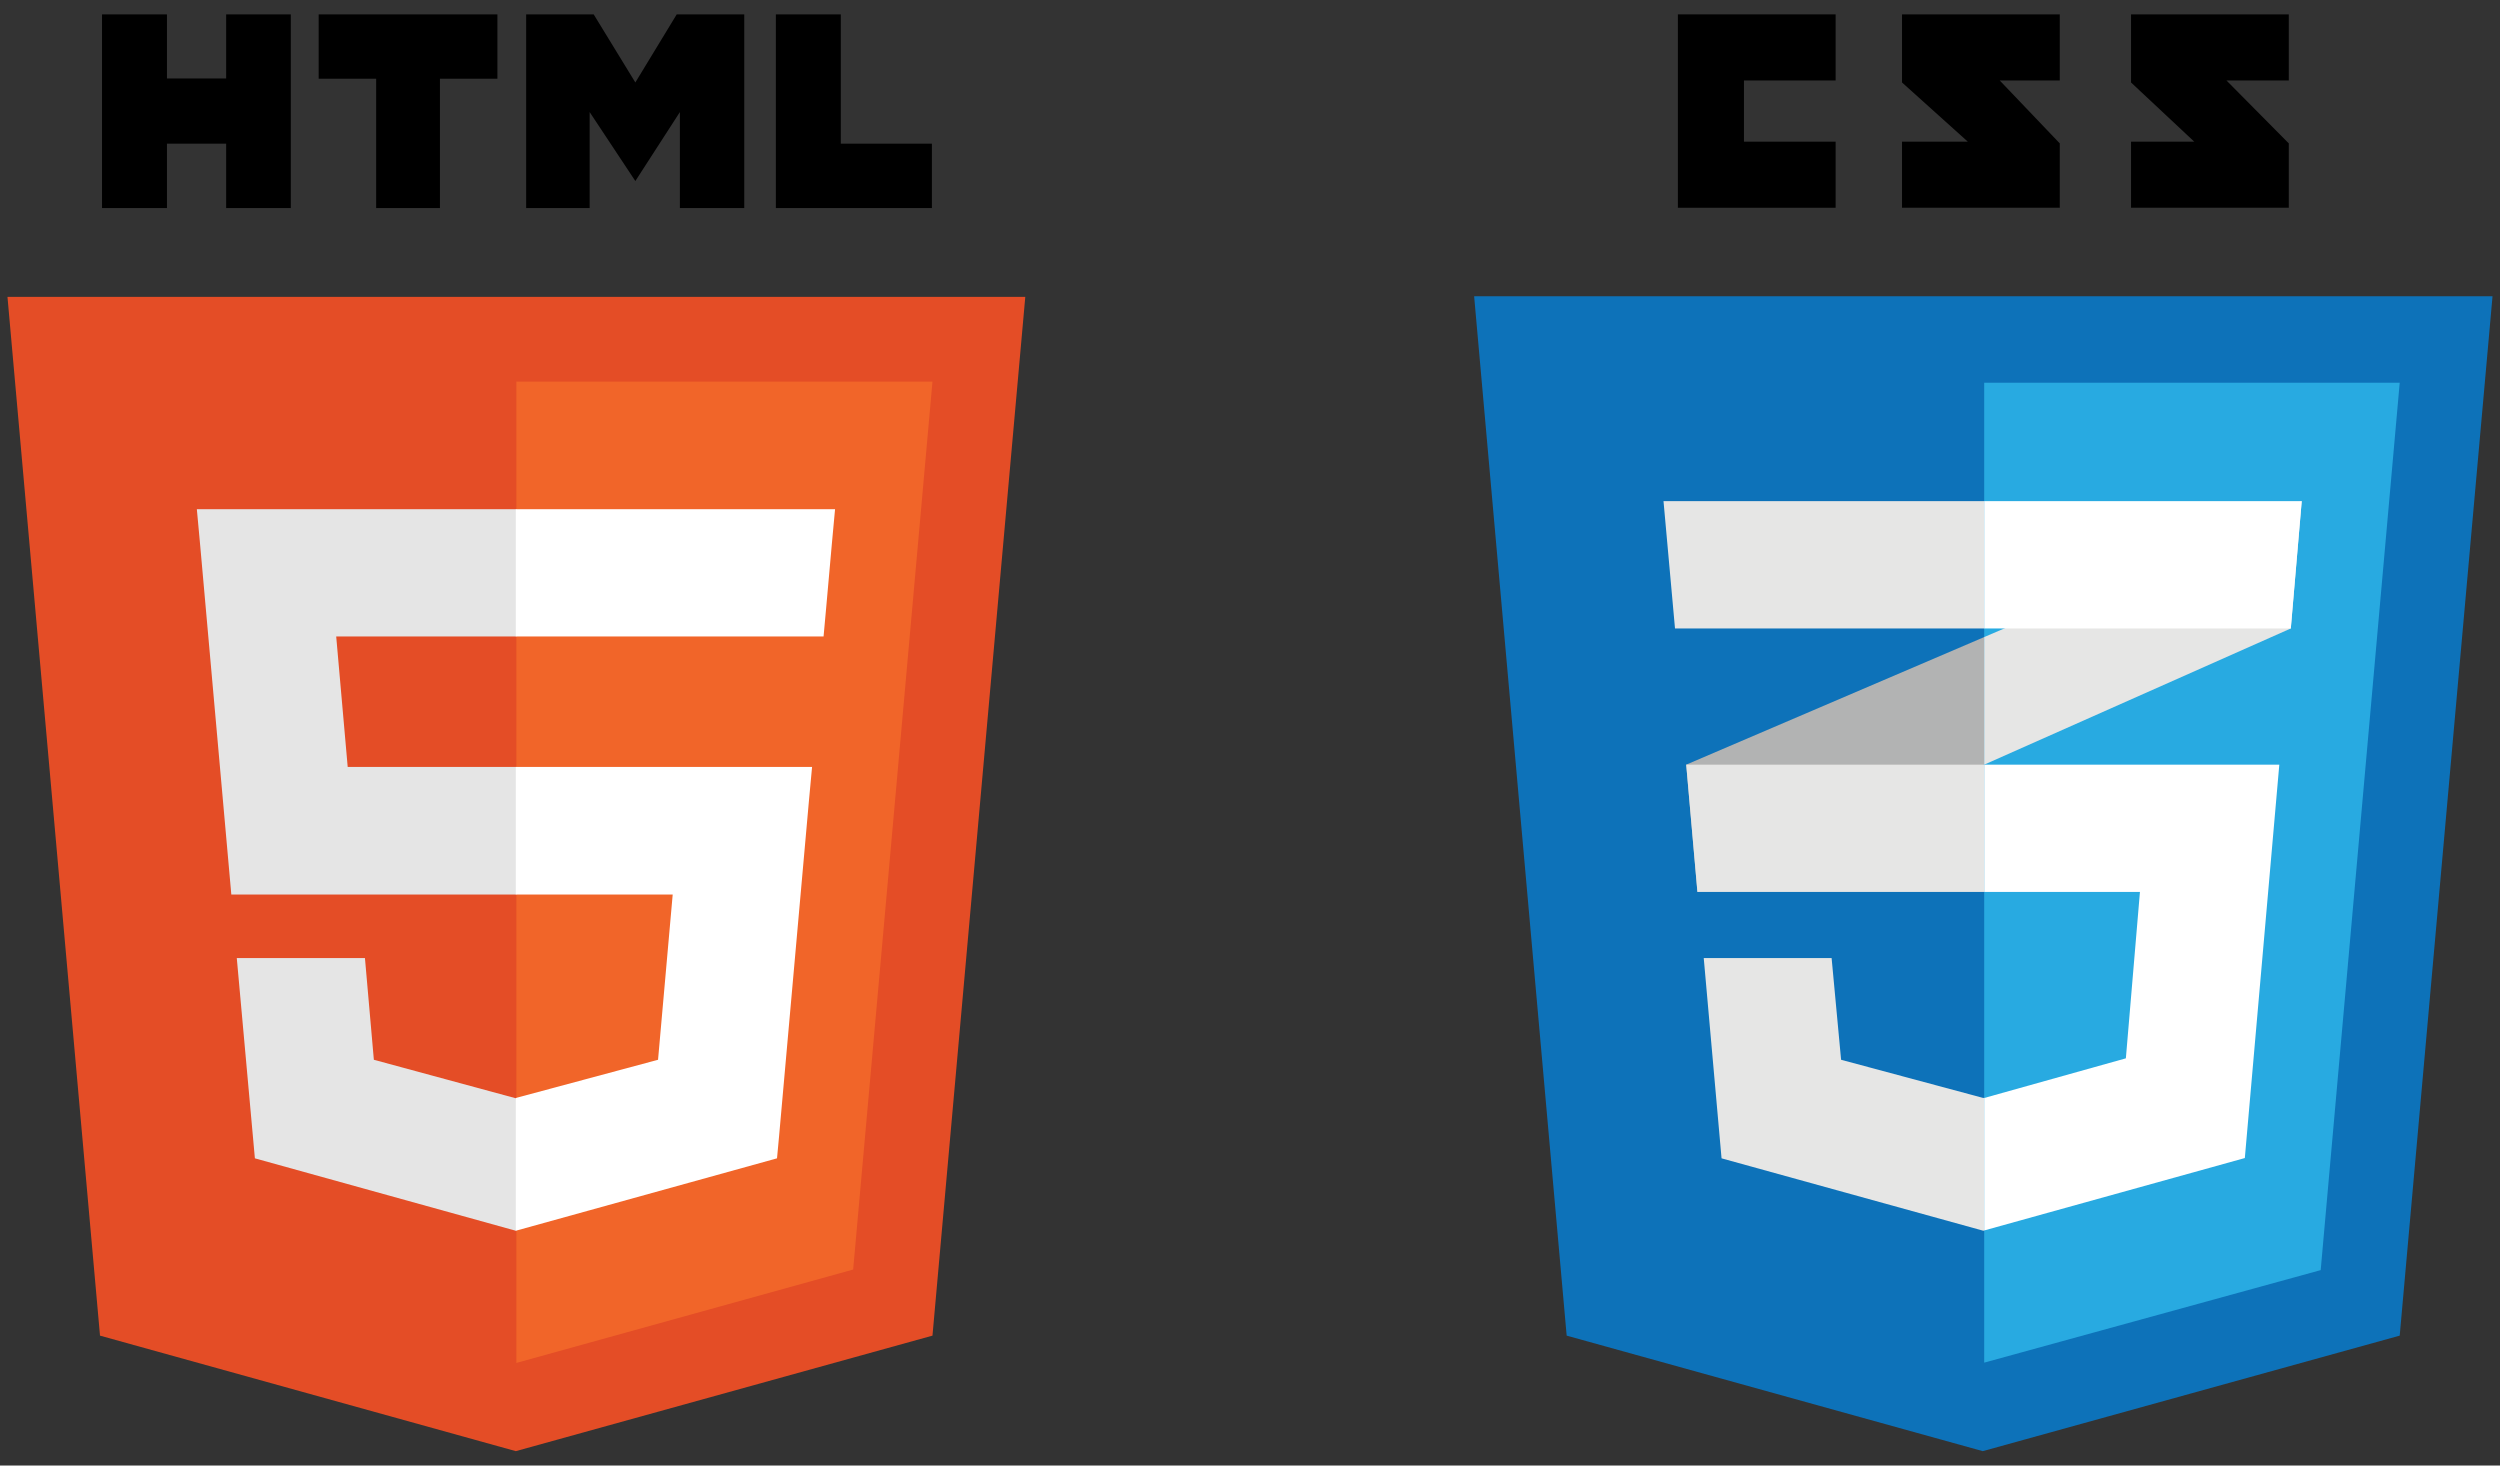 <svg id="Layer_1" data-name="Layer 1" xmlns="http://www.w3.org/2000/svg" width="87" height="51" viewBox="0 0 87 51"><rect x="0" y="0" width="87" height="51" fill="#333333" stroke="none"/><defs><style>.cls-1{fill:#e44d26;}.cls-2{fill:#f16529;}.cls-3{fill:#e5e5e5;}.cls-4{fill:#fff;}.cls-5{fill:#0d72b9;}.cls-6{fill:#28aae1;}.cls-7{fill:#b2b3b3;}.cls-8{fill:#e6e6e5;}</style></defs><polygon class="cls-1" points="3.48 46.48 0.26 10.33 35.68 10.33 32.45 46.48 17.95 50.5 3.48 46.48"/><polygon class="cls-2" points="17.97 47.43 29.69 44.18 32.45 13.28 17.97 13.28 17.97 47.43"/><polygon class="cls-3" points="17.97 26.69 12.1 26.69 11.7 22.15 17.97 22.15 17.97 17.72 17.95 17.72 6.85 17.72 6.96 18.91 8.05 31.13 17.97 31.13 17.97 26.69"/><polygon class="cls-3" points="17.97 38.21 17.95 38.22 13.01 36.88 12.7 33.34 10.3 33.34 8.24 33.34 8.87 40.31 17.95 42.83 17.97 42.82 17.97 38.21"/><polygon class="cls-4" points="17.95 26.69 17.95 31.13 23.41 31.13 22.9 36.88 17.95 38.21 17.95 42.83 27.04 40.31 27.11 39.56 28.15 27.88 28.26 26.69 27.07 26.69 17.95 26.69"/><polygon class="cls-4" points="17.95 17.72 17.95 20.47 17.95 22.14 17.95 22.15 28.65 22.15 28.66 22.15 28.75 21.16 28.95 18.91 29.06 17.72 17.95 17.72"/><path d="M18.31.5h2.35l1.45,2.37L23.55.5H25.9V7.24H23.66V3.9L22.11,6.3h0L20.52,3.9V7.24H18.31ZM13.09,2.74h-2V.5h6.22V2.74h-2v4.5H13.09ZM3.55.5H5.81V2.73H7.87V.5h2.25V7.24H7.87V5H5.81V7.24H3.55ZM27,.5h2.26V5h3.17V7.24H27Z"/><polygon points="63.88 2.8 63.88 0.5 58.39 0.5 58.39 7.23 63.88 7.23 63.88 4.93 60.69 4.93 60.69 2.8 63.88 2.8"/><polygon points="71.68 0.5 66.19 0.5 66.19 2.87 68.48 4.93 66.19 4.93 66.19 7.23 71.68 7.23 71.68 4.99 69.59 2.8 71.68 2.8 71.68 0.5"/><polygon points="79.65 0.5 74.16 0.5 74.16 2.87 76.36 4.93 74.16 4.93 74.16 7.23 79.65 7.23 79.65 4.99 77.48 2.8 79.65 2.8 79.65 0.5"/><polygon class="cls-5" points="54.52 46.48 51.3 10.31 86.74 10.31 83.51 46.48 69 50.5 54.52 46.48"/><polygon class="cls-6" points="69.05 47.42 80.76 44.2 83.51 13.32 69.05 13.32 69.05 47.42"/><polygon class="cls-7" points="58.68 26.61 59.07 31.04 69.05 26.61 69.05 22.17 58.68 26.61"/><polygon class="cls-8" points="80.1 17.44 69.05 22.17 69.05 26.61 79.72 21.87 80.1 17.44"/><polygon class="cls-8" points="69.05 38.2 69.02 38.21 64.07 36.88 63.74 33.34 59.29 33.34 59.91 40.31 69.02 42.83 69.05 42.82 69.05 38.2"/><polygon class="cls-4" points="69.05 26.61 69.05 31.04 74.47 31.04 73.98 36.83 69.05 38.21 69.05 42.82 78.12 40.3 79.32 26.61 69.05 26.61"/><polygon class="cls-8" points="69.05 26.61 58.68 26.61 59.07 31.04 69.05 31.04 69.05 26.61"/><polygon class="cls-8" points="69.05 21.87 69.05 17.44 69 17.44 57.89 17.44 58.29 21.87 69.05 21.87"/><polygon class="cls-4" points="69.05 17.44 69.05 21.81 69.05 21.87 79.72 21.87 80.1 17.44 69.05 17.44"/></svg>